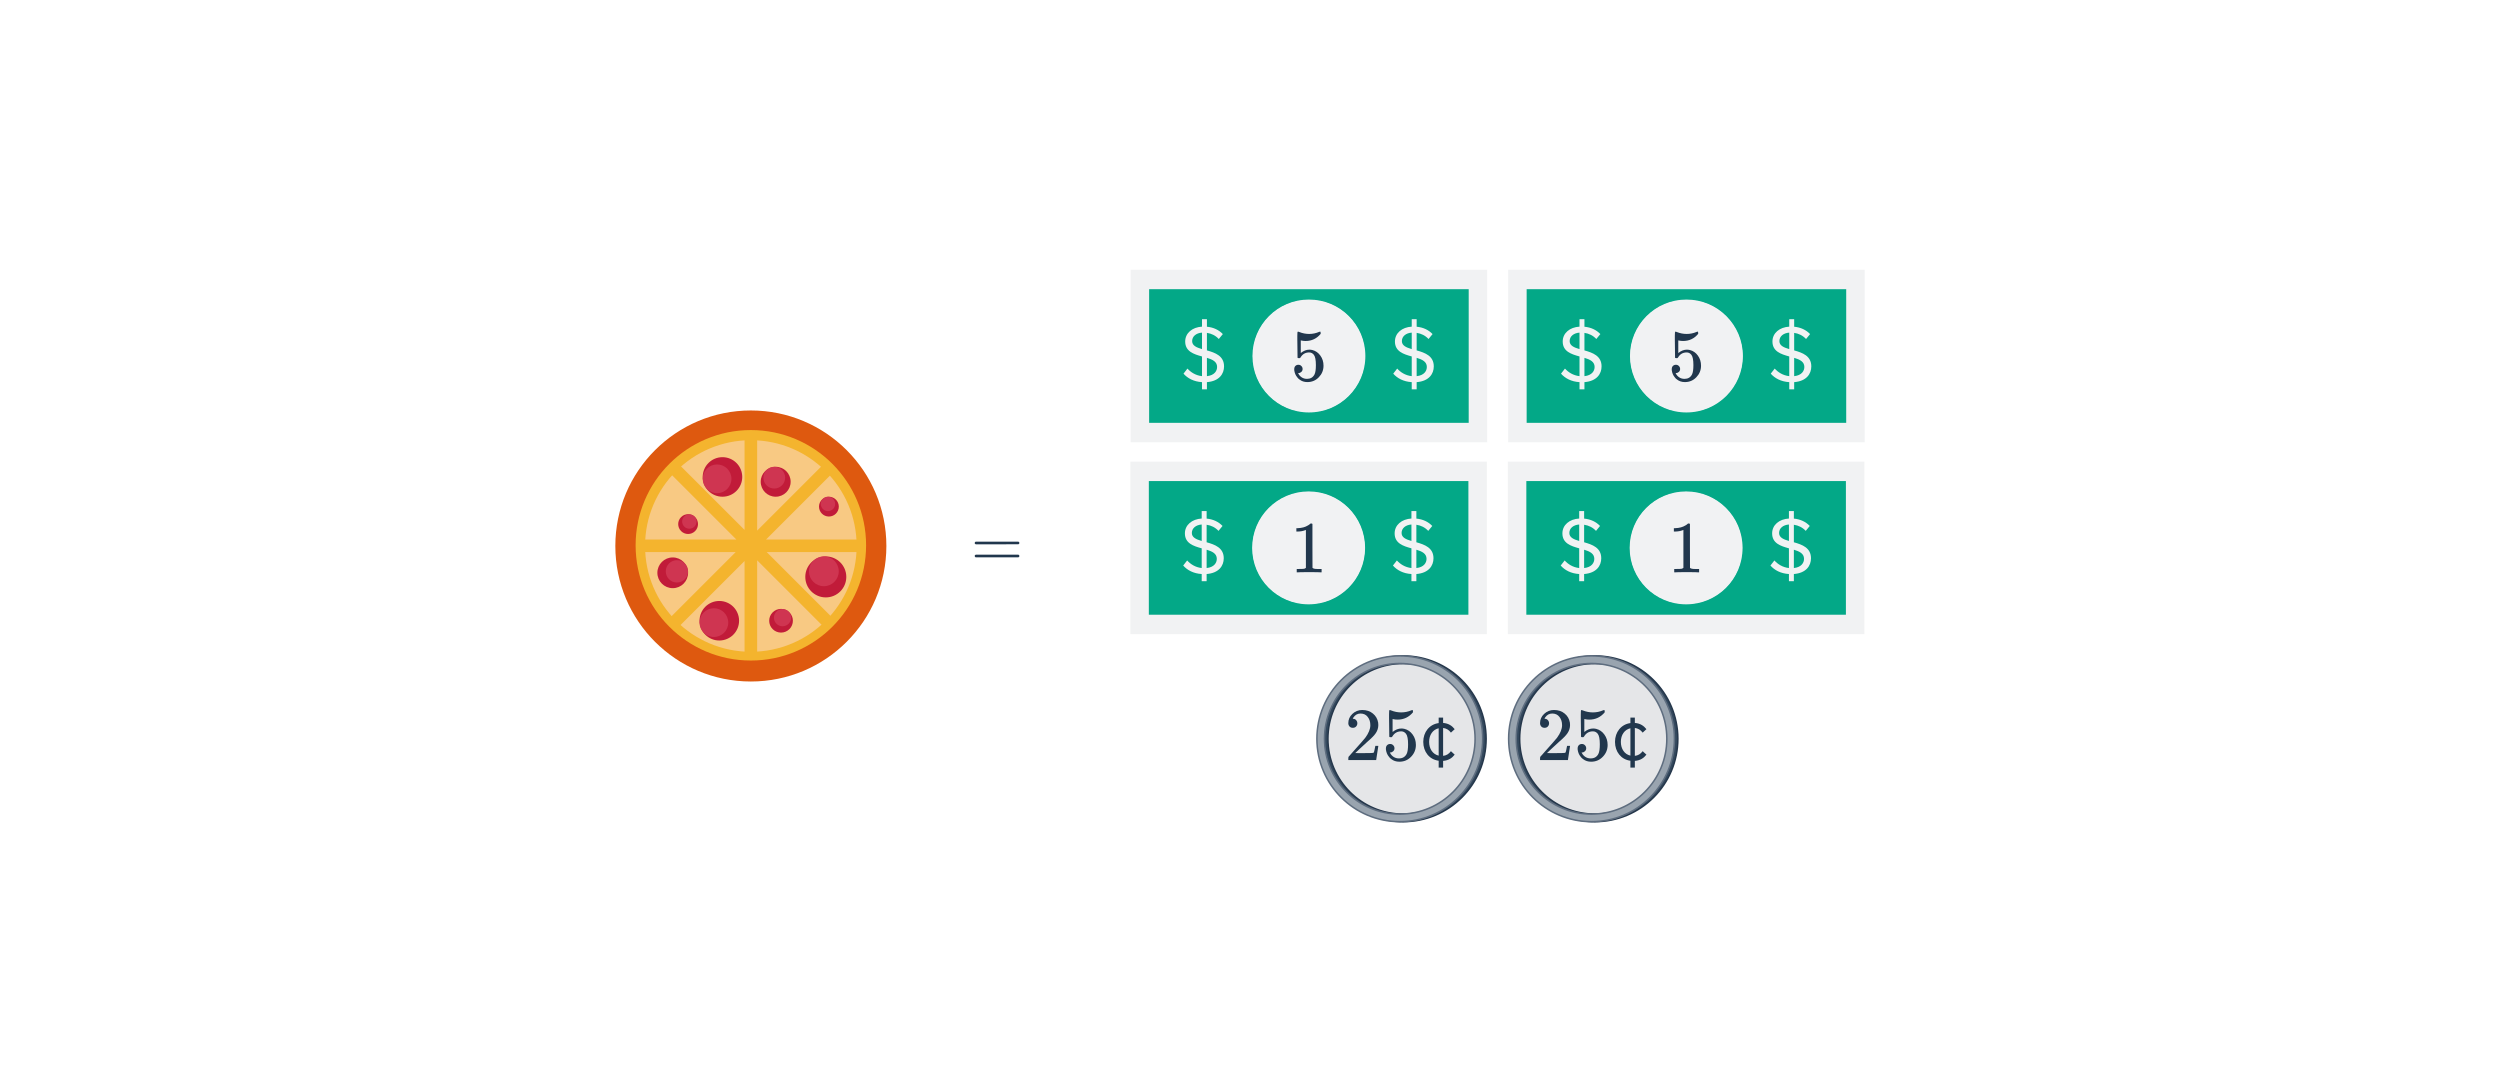 <svg width="596" height="260" viewBox="0 0 596 260" fill="none" xmlns="http://www.w3.org/2000/svg">
<circle cx="179.004" cy="130.164" r="27.308" stroke="#DE590F" stroke-width="10"/>
<circle cx="179.004" cy="130" r="27.472" fill="#F4B42E"/>
<circle cx="179.004" cy="130.164" r="25.22" fill="#F8C983"/>
<circle cx="184.922" cy="114.849" r="3.569" fill="#C11B39"/>
<circle cx="184.584" cy="113.873" r="2.593" fill="#CF3551"/>
<circle cx="197.611" cy="120.779" r="2.361" fill="#C11B39"/>
<circle cx="197.387" cy="120.134" r="1.716" fill="#CF3551"/>
<circle cx="164.042" cy="124.943" r="2.361" transform="rotate(45 164.042 124.943)" fill="#C11B39"/>
<circle cx="164.34" cy="124.329" r="1.716" transform="rotate(45 164.34 124.329)" fill="#CF3551"/>
<circle cx="186.2" cy="147.984" r="2.826" transform="rotate(45 186.2 147.984)" fill="#C11B39"/>
<circle cx="186.557" cy="147.248" r="2.053" transform="rotate(45 186.557 147.248)" fill="#CF3551"/>
<circle cx="196.87" cy="137.535" r="4.888" fill="#C11B39"/>
<circle cx="196.407" cy="136.198" r="3.552" fill="#CF3551"/>
<circle cx="160.379" cy="136.556" r="3.663" transform="rotate(90 160.379 136.556)" fill="#C11B39"/>
<circle cx="161.38" cy="136.209" r="2.661" transform="rotate(90 161.38 136.209)" fill="#CF3551"/>
<circle cx="172.237" cy="113.704" r="4.714" transform="rotate(-90 172.237 113.704)" fill="#C11B39"/>
<circle cx="170.948" cy="114.15" r="3.425" transform="rotate(-90 170.948 114.15)" fill="#CF3551"/>
<circle cx="171.481" cy="147.984" r="4.714" transform="rotate(-90 171.481 147.984)" fill="#C11B39"/>
<circle cx="170.192" cy="148.43" r="3.425" transform="rotate(-90 170.192 148.43)" fill="#CF3551"/>
<path d="M179.004 104.85V155.384M204.271 130.117L153.737 130.117M196.87 147.822L161.137 112.089M196.87 112.251L161.137 147.984" stroke="#F4B42E" stroke-width="3" stroke-linecap="round"/>
<path d="M232.372 129.448C232.372 129.309 232.447 129.203 232.596 129.128H242.788C242.948 129.203 243.028 129.309 243.028 129.448C243.028 129.565 242.954 129.667 242.804 129.752L237.716 129.768H232.628C232.458 129.715 232.372 129.608 232.372 129.448ZM232.372 132.552C232.372 132.392 232.458 132.285 232.628 132.232H242.804C242.815 132.243 242.836 132.264 242.868 132.296C242.911 132.317 242.938 132.339 242.948 132.36C242.97 132.371 242.986 132.397 242.996 132.44C243.018 132.472 243.028 132.509 243.028 132.552C243.028 132.691 242.948 132.797 242.788 132.872H232.596C232.447 132.797 232.372 132.691 232.372 132.552Z" fill="#21374D"/>
<path d="M269.547 64.309H354.543V105.436H269.547V64.309Z" fill="#F1F2F3"/>
<path d="M273.953 68.941H350.137V100.805H273.953V68.941Z" fill="#03A887"/>
<path d="M325.39 84.873C325.39 92.243 319.415 98.218 312.045 98.218C304.675 98.218 298.7 92.243 298.7 84.873C298.7 77.503 304.675 71.528 312.045 71.528C319.415 71.528 325.39 77.503 325.39 84.873Z" fill="#F1F2F3"/>
<path d="M304.535 82.629C304.175 82.629 303.893 82.514 303.688 82.283C303.482 82.052 303.38 81.769 303.38 81.436C303.38 80.511 303.726 79.722 304.419 79.067C305.125 78.399 305.966 78.066 306.942 78.066C308.046 78.066 308.958 78.367 309.676 78.971C310.408 79.561 310.858 80.338 311.024 81.301C311.05 81.532 311.063 81.744 311.063 81.936C311.063 82.681 310.838 83.38 310.389 84.035C310.029 84.574 309.304 85.312 308.213 86.25C307.751 86.648 307.109 87.238 306.287 88.021L305.151 89.1L306.615 89.119C308.63 89.119 309.702 89.087 309.83 89.023C309.882 89.01 309.946 88.875 310.023 88.618C310.074 88.477 310.164 88.04 310.293 87.309V87.251H311.063V87.309L310.524 90.833V90.89H303.38V90.525C303.38 90.268 303.392 90.12 303.418 90.082C303.431 90.069 303.97 89.459 305.036 88.252C306.435 86.699 307.334 85.672 307.732 85.171C308.592 84.003 309.022 82.931 309.022 81.955C309.022 81.108 308.797 80.402 308.348 79.837C307.911 79.26 307.295 78.971 306.499 78.971C305.755 78.971 305.151 79.304 304.689 79.972C304.663 80.023 304.625 80.094 304.573 80.184C304.535 80.248 304.516 80.287 304.516 80.299C304.516 80.312 304.548 80.319 304.612 80.319C304.933 80.319 305.19 80.434 305.382 80.665C305.588 80.896 305.69 81.166 305.69 81.474C305.69 81.795 305.581 82.071 305.363 82.302C305.158 82.52 304.882 82.629 304.535 82.629Z" fill="#03A887"/>
<path d="M313.894 79.625C314.613 78.585 315.595 78.066 316.84 78.066C317.777 78.066 318.599 78.387 319.305 79.028C319.651 79.362 319.947 79.799 320.19 80.338C320.665 81.403 320.903 82.867 320.903 84.728C320.903 86.718 320.627 88.24 320.075 89.292C319.715 90.037 319.189 90.576 318.496 90.91C317.957 91.179 317.411 91.314 316.859 91.314C315.383 91.314 314.304 90.64 313.624 89.292C313.072 88.24 312.796 86.718 312.796 84.728C312.796 83.534 312.873 82.552 313.027 81.782C313.194 80.999 313.483 80.28 313.894 79.625ZM318.226 79.394C317.854 78.984 317.398 78.778 316.859 78.778C316.32 78.778 315.858 78.984 315.473 79.394C315.19 79.69 314.998 80.049 314.895 80.473C314.792 80.896 314.728 81.628 314.702 82.668C314.702 82.745 314.696 82.995 314.683 83.419C314.683 83.843 314.683 84.196 314.683 84.478C314.683 85.71 314.696 86.571 314.722 87.058C314.773 87.957 314.85 88.605 314.953 89.003C315.055 89.388 315.248 89.722 315.53 90.005C315.877 90.39 316.32 90.582 316.859 90.582C317.385 90.582 317.822 90.39 318.169 90.005C318.451 89.722 318.644 89.388 318.746 89.003C318.849 88.605 318.926 87.957 318.977 87.058C319.003 86.571 319.016 85.71 319.016 84.478C319.016 84.196 319.009 83.843 318.997 83.419C318.997 82.995 318.997 82.745 318.997 82.668C318.971 81.628 318.907 80.896 318.804 80.473C318.701 80.049 318.509 79.69 318.226 79.394Z" fill="#03A887"/>
<path d="M286.556 92.816V91.102C284.591 90.987 283.109 90.178 282.146 89.08L283.089 87.867C283.84 88.715 285.015 89.504 286.556 89.677V84.979C284.591 84.439 282.55 83.785 282.55 81.416C282.55 79.414 284.226 78.008 286.556 77.873V76.101H287.73V77.892C289.329 78.046 290.58 78.663 291.524 79.645L290.561 80.819C289.791 79.991 288.809 79.51 287.73 79.356V83.534C289.714 84.093 291.813 84.844 291.813 87.347C291.813 89.1 290.696 90.871 287.73 91.102V92.816H286.556ZM290.157 87.482C290.157 86.23 289.078 85.71 287.73 85.306V89.677C289.56 89.485 290.157 88.387 290.157 87.482ZM284.206 81.32C284.206 82.398 285.246 82.841 286.556 83.226V79.298C285.169 79.394 284.206 80.184 284.206 81.32Z" fill="#F1F2F3"/>
<path d="M336.557 92.816V91.102C334.593 90.987 333.11 90.178 332.147 89.08L333.091 87.867C333.842 88.715 335.016 89.504 336.557 89.677V84.979C334.593 84.439 332.551 83.785 332.551 81.416C332.551 79.414 334.227 78.008 336.557 77.873V76.101H337.731V77.892C339.33 78.046 340.581 78.663 341.525 79.645L340.562 80.819C339.792 79.991 338.81 79.51 337.731 79.356V83.534C339.715 84.093 341.814 84.844 341.814 87.347C341.814 89.1 340.697 90.871 337.731 91.102V92.816H336.557ZM340.158 87.482C340.158 86.23 339.079 85.71 337.731 85.306V89.677C339.561 89.485 340.158 88.387 340.158 87.482ZM334.207 81.32C334.207 82.398 335.247 82.841 336.557 83.226V79.298C335.17 79.394 334.207 80.184 334.207 81.32Z" fill="#F1F2F3"/>
<path d="M325.502 84.873C325.502 92.305 319.477 98.33 312.045 98.33C304.613 98.33 298.588 92.305 298.588 84.873C298.588 77.441 304.613 71.415 312.045 71.415C319.477 71.415 325.502 77.441 325.502 84.873Z" fill="#F1F2F3"/>
<path d="M309.543 86.961C309.823 86.961 310.056 87.06 310.243 87.258C310.441 87.445 310.54 87.684 310.54 87.975C310.54 88.244 310.441 88.471 310.243 88.658C310.045 88.844 309.823 88.938 309.578 88.938H309.456L309.508 89.025C309.683 89.398 309.951 89.707 310.313 89.952C310.674 90.197 311.1 90.32 311.59 90.32C312.418 90.32 313.013 89.97 313.375 89.27C313.596 88.838 313.707 88.092 313.707 87.031C313.707 85.829 313.55 85.019 313.235 84.599C312.931 84.214 312.558 84.021 312.115 84.021C311.205 84.021 310.517 84.418 310.05 85.211C310.004 85.293 309.957 85.345 309.911 85.368C309.876 85.38 309.794 85.386 309.666 85.386C309.467 85.386 309.356 85.351 309.333 85.281C309.31 85.234 309.298 84.214 309.298 82.219C309.298 81.87 309.292 81.455 309.281 80.977C309.281 80.499 309.281 80.196 309.281 80.067C309.281 79.414 309.316 79.088 309.386 79.088C309.409 79.064 309.432 79.053 309.456 79.053L309.771 79.158C310.529 79.461 311.304 79.613 312.097 79.613C312.926 79.613 313.719 79.449 314.477 79.123C314.57 79.076 314.646 79.053 314.704 79.053C314.798 79.053 314.844 79.158 314.844 79.368V79.595C313.899 80.726 312.704 81.292 311.258 81.292C310.896 81.292 310.569 81.257 310.278 81.187L310.103 81.152V84.161C310.768 83.625 311.45 83.357 312.15 83.357C312.372 83.357 312.611 83.386 312.867 83.444C313.649 83.642 314.284 84.085 314.774 84.774C315.276 85.462 315.526 86.267 315.526 87.188C315.526 88.249 315.153 89.165 314.407 89.935C313.672 90.705 312.762 91.089 311.678 91.089C310.943 91.089 310.319 90.885 309.806 90.477C309.584 90.337 309.391 90.145 309.228 89.9C308.878 89.48 308.657 88.961 308.563 88.343C308.563 88.308 308.558 88.255 308.546 88.185C308.546 88.104 308.546 88.045 308.546 88.01C308.546 87.684 308.639 87.427 308.826 87.24C309.012 87.054 309.252 86.961 309.543 86.961Z" fill="#21374D"/>
<path d="M359.547 64.309H444.543V105.436H359.547V64.309Z" fill="#F1F2F3"/>
<path d="M363.953 68.941H440.137V100.805H363.953V68.941Z" fill="#03A887"/>
<path d="M415.39 84.873C415.39 92.243 409.415 98.218 402.045 98.218C394.675 98.218 388.7 92.243 388.7 84.873C388.7 77.503 394.675 71.528 402.045 71.528C409.415 71.528 415.39 77.503 415.39 84.873Z" fill="#F1F2F3"/>
<path d="M394.535 82.629C394.175 82.629 393.893 82.514 393.688 82.283C393.482 82.052 393.38 81.769 393.38 81.436C393.38 80.511 393.726 79.722 394.419 79.067C395.125 78.399 395.966 78.066 396.942 78.066C398.046 78.066 398.958 78.367 399.676 78.971C400.408 79.561 400.858 80.338 401.024 81.301C401.05 81.532 401.063 81.744 401.063 81.936C401.063 82.681 400.838 83.38 400.389 84.035C400.029 84.574 399.304 85.312 398.213 86.25C397.751 86.648 397.109 87.238 396.287 88.021L395.151 89.1L396.615 89.119C398.63 89.119 399.702 89.087 399.83 89.023C399.882 89.01 399.946 88.875 400.023 88.618C400.074 88.477 400.164 88.04 400.293 87.309V87.251H401.063V87.309L400.524 90.833V90.89H393.38V90.525C393.38 90.268 393.392 90.12 393.418 90.082C393.431 90.069 393.97 89.459 395.036 88.252C396.435 86.699 397.334 85.672 397.732 85.171C398.592 84.003 399.022 82.931 399.022 81.955C399.022 81.108 398.797 80.402 398.348 79.837C397.911 79.26 397.295 78.971 396.499 78.971C395.755 78.971 395.151 79.304 394.689 79.972C394.663 80.023 394.625 80.094 394.573 80.184C394.535 80.248 394.516 80.287 394.516 80.299C394.516 80.312 394.548 80.319 394.612 80.319C394.933 80.319 395.19 80.434 395.382 80.665C395.588 80.896 395.69 81.166 395.69 81.474C395.69 81.795 395.581 82.071 395.363 82.302C395.158 82.52 394.882 82.629 394.535 82.629Z" fill="#03A887"/>
<path d="M403.894 79.625C404.613 78.585 405.595 78.066 406.84 78.066C407.777 78.066 408.599 78.387 409.305 79.028C409.651 79.362 409.947 79.799 410.19 80.338C410.665 81.403 410.903 82.867 410.903 84.728C410.903 86.718 410.627 88.24 410.075 89.292C409.715 90.037 409.189 90.576 408.496 90.91C407.957 91.179 407.411 91.314 406.859 91.314C405.383 91.314 404.304 90.64 403.624 89.292C403.072 88.24 402.796 86.718 402.796 84.728C402.796 83.534 402.873 82.552 403.027 81.782C403.194 80.999 403.483 80.28 403.894 79.625ZM408.226 79.394C407.854 78.984 407.398 78.778 406.859 78.778C406.32 78.778 405.858 78.984 405.473 79.394C405.19 79.69 404.998 80.049 404.895 80.473C404.792 80.896 404.728 81.628 404.702 82.668C404.702 82.745 404.696 82.995 404.683 83.419C404.683 83.843 404.683 84.196 404.683 84.478C404.683 85.71 404.696 86.571 404.722 87.058C404.773 87.957 404.85 88.605 404.953 89.003C405.055 89.388 405.248 89.722 405.53 90.005C405.877 90.39 406.32 90.582 406.859 90.582C407.385 90.582 407.822 90.39 408.169 90.005C408.451 89.722 408.644 89.388 408.746 89.003C408.849 88.605 408.926 87.957 408.977 87.058C409.003 86.571 409.016 85.71 409.016 84.478C409.016 84.196 409.009 83.843 408.997 83.419C408.997 82.995 408.997 82.745 408.997 82.668C408.971 81.628 408.907 80.896 408.804 80.473C408.701 80.049 408.509 79.69 408.226 79.394Z" fill="#03A887"/>
<path d="M376.556 92.816V91.102C374.591 90.987 373.109 90.178 372.146 89.08L373.089 87.867C373.84 88.715 375.015 89.504 376.556 89.677V84.979C374.591 84.439 372.55 83.785 372.55 81.416C372.55 79.414 374.226 78.008 376.556 77.873V76.101H377.73V77.892C379.329 78.046 380.58 78.663 381.524 79.645L380.561 80.819C379.791 79.991 378.809 79.51 377.73 79.356V83.534C379.714 84.093 381.813 84.844 381.813 87.347C381.813 89.1 380.696 90.871 377.73 91.102V92.816H376.556ZM380.157 87.482C380.157 86.23 379.078 85.71 377.73 85.306V89.677C379.56 89.485 380.157 88.387 380.157 87.482ZM374.206 81.32C374.206 82.398 375.246 82.841 376.556 83.226V79.298C375.169 79.394 374.206 80.184 374.206 81.32Z" fill="#F1F2F3"/>
<path d="M426.557 92.816V91.102C424.593 90.987 423.11 90.178 422.147 89.08L423.091 87.867C423.842 88.715 425.016 89.504 426.557 89.677V84.979C424.593 84.439 422.551 83.785 422.551 81.416C422.551 79.414 424.227 78.008 426.557 77.873V76.101H427.731V77.892C429.33 78.046 430.581 78.663 431.525 79.645L430.562 80.819C429.792 79.991 428.81 79.51 427.731 79.356V83.534C429.715 84.093 431.814 84.844 431.814 87.347C431.814 89.1 430.697 90.871 427.731 91.102V92.816H426.557ZM430.158 87.482C430.158 86.23 429.079 85.71 427.731 85.306V89.677C429.561 89.485 430.158 88.387 430.158 87.482ZM424.207 81.32C424.207 82.398 425.247 82.841 426.557 83.226V79.298C425.17 79.394 424.207 80.184 424.207 81.32Z" fill="#F1F2F3"/>
<path d="M415.502 84.873C415.502 92.305 409.477 98.33 402.045 98.33C394.613 98.33 388.588 92.305 388.588 84.873C388.588 77.441 394.613 71.415 402.045 71.415C409.477 71.415 415.502 77.441 415.502 84.873Z" fill="#F1F2F3"/>
<path d="M399.543 86.961C399.823 86.961 400.056 87.06 400.243 87.258C400.441 87.445 400.54 87.684 400.54 87.975C400.54 88.244 400.441 88.471 400.243 88.658C400.045 88.844 399.823 88.938 399.578 88.938H399.456L399.508 89.025C399.683 89.398 399.951 89.707 400.313 89.952C400.674 90.197 401.1 90.32 401.59 90.32C402.418 90.32 403.013 89.97 403.375 89.27C403.596 88.838 403.707 88.092 403.707 87.031C403.707 85.829 403.55 85.019 403.235 84.599C402.931 84.214 402.558 84.021 402.115 84.021C401.205 84.021 400.517 84.418 400.05 85.211C400.004 85.293 399.957 85.345 399.911 85.368C399.876 85.38 399.794 85.386 399.666 85.386C399.467 85.386 399.356 85.351 399.333 85.281C399.31 85.234 399.298 84.214 399.298 82.219C399.298 81.87 399.292 81.455 399.281 80.977C399.281 80.499 399.281 80.196 399.281 80.067C399.281 79.414 399.316 79.088 399.386 79.088C399.409 79.064 399.432 79.053 399.456 79.053L399.771 79.158C400.529 79.461 401.304 79.613 402.097 79.613C402.926 79.613 403.719 79.449 404.477 79.123C404.57 79.076 404.646 79.053 404.704 79.053C404.798 79.053 404.844 79.158 404.844 79.368V79.595C403.899 80.726 402.704 81.292 401.258 81.292C400.896 81.292 400.569 81.257 400.278 81.187L400.103 81.152V84.161C400.768 83.625 401.45 83.357 402.15 83.357C402.372 83.357 402.611 83.386 402.867 83.444C403.649 83.642 404.284 84.085 404.774 84.774C405.276 85.462 405.526 86.267 405.526 87.188C405.526 88.249 405.153 89.165 404.407 89.935C403.672 90.705 402.762 91.089 401.678 91.089C400.943 91.089 400.319 90.885 399.806 90.477C399.584 90.337 399.391 90.145 399.228 89.9C398.878 89.48 398.657 88.961 398.563 88.343C398.563 88.308 398.558 88.255 398.546 88.185C398.546 88.104 398.546 88.045 398.546 88.01C398.546 87.684 398.639 87.427 398.826 87.24C399.012 87.054 399.252 86.961 399.543 86.961Z" fill="#21374D"/>
<path d="M269.476 110.053H354.472V151.18H269.476V110.053Z" fill="#F1F2F3"/>
<path d="M273.882 114.685H350.066V146.549H273.882V114.685Z" fill="#03A887"/>
<path d="M325.319 130.617C325.319 137.987 319.345 143.962 311.974 143.962C304.604 143.962 298.629 137.987 298.629 130.617C298.629 123.246 304.604 117.272 311.974 117.272C319.345 117.272 325.319 123.246 325.319 130.617Z" fill="#F1F2F3"/>
<path d="M304.464 128.373C304.105 128.373 303.822 128.258 303.617 128.027C303.412 127.796 303.309 127.513 303.309 127.179C303.309 126.255 303.655 125.466 304.349 124.811C305.055 124.143 305.896 123.809 306.871 123.809C307.975 123.809 308.887 124.111 309.606 124.715C310.338 125.305 310.787 126.082 310.954 127.045C310.979 127.276 310.992 127.487 310.992 127.68C310.992 128.425 310.768 129.124 310.318 129.779C309.959 130.318 309.233 131.056 308.142 131.993C307.68 132.391 307.038 132.982 306.217 133.765L305.08 134.843L306.544 134.863C308.559 134.863 309.631 134.831 309.76 134.766C309.811 134.754 309.875 134.619 309.952 134.362C310.004 134.221 310.094 133.784 310.222 133.053V132.995H310.992V133.053L310.453 136.577V136.634H303.309V136.268C303.309 136.012 303.322 135.864 303.347 135.826C303.36 135.813 303.899 135.203 304.965 133.996C306.364 132.443 307.263 131.416 307.661 130.915C308.521 129.747 308.951 128.675 308.951 127.699C308.951 126.852 308.726 126.146 308.277 125.581C307.841 125.003 307.224 124.715 306.428 124.715C305.684 124.715 305.08 125.048 304.618 125.716C304.593 125.767 304.554 125.838 304.503 125.928C304.464 125.992 304.445 126.03 304.445 126.043C304.445 126.056 304.477 126.062 304.541 126.062C304.862 126.062 305.119 126.178 305.312 126.409C305.517 126.64 305.62 126.91 305.62 127.218C305.62 127.539 305.511 127.815 305.292 128.046C305.087 128.264 304.811 128.373 304.464 128.373Z" fill="#03A887"/>
<path d="M313.823 125.369C314.542 124.329 315.524 123.809 316.769 123.809C317.706 123.809 318.528 124.13 319.234 124.772C319.581 125.106 319.876 125.543 320.12 126.082C320.595 127.147 320.832 128.611 320.832 130.472C320.832 132.462 320.556 133.983 320.004 135.036C319.645 135.781 319.118 136.32 318.425 136.654C317.886 136.923 317.34 137.058 316.788 137.058C315.312 137.058 314.234 136.384 313.553 135.036C313.001 133.983 312.725 132.462 312.725 130.472C312.725 129.278 312.802 128.296 312.956 127.526C313.123 126.743 313.412 126.024 313.823 125.369ZM318.156 125.138C317.783 124.727 317.328 124.522 316.788 124.522C316.249 124.522 315.787 124.727 315.402 125.138C315.12 125.433 314.927 125.793 314.824 126.217C314.722 126.64 314.657 127.372 314.632 128.412C314.632 128.489 314.625 128.739 314.612 129.163C314.612 129.586 314.612 129.939 314.612 130.222C314.612 131.454 314.625 132.314 314.651 132.802C314.702 133.701 314.779 134.349 314.882 134.747C314.985 135.132 315.177 135.466 315.46 135.748C315.806 136.134 316.249 136.326 316.788 136.326C317.315 136.326 317.751 136.134 318.098 135.748C318.38 135.466 318.573 135.132 318.676 134.747C318.778 134.349 318.855 133.701 318.907 132.802C318.932 132.314 318.945 131.454 318.945 130.222C318.945 129.939 318.939 129.586 318.926 129.163C318.926 128.739 318.926 128.489 318.926 128.412C318.9 127.372 318.836 126.64 318.733 126.217C318.631 125.793 318.438 125.433 318.156 125.138Z" fill="#03A887"/>
<path d="M286.485 138.56V136.846C284.521 136.731 283.038 135.922 282.075 134.824L283.019 133.611C283.77 134.458 284.944 135.248 286.485 135.421V130.723C284.521 130.183 282.48 129.529 282.48 127.16C282.48 125.157 284.155 123.752 286.485 123.617V121.845H287.66V123.636C289.258 123.79 290.51 124.406 291.453 125.388L290.49 126.563C289.72 125.735 288.738 125.254 287.66 125.1V129.278C289.643 129.837 291.742 130.588 291.742 133.091C291.742 134.843 290.625 136.615 287.66 136.846V138.56H286.485ZM290.086 133.226C290.086 131.974 289.008 131.454 287.66 131.05V135.421C289.489 135.229 290.086 134.131 290.086 133.226ZM284.136 127.064C284.136 128.142 285.176 128.585 286.485 128.97V125.042C285.099 125.138 284.136 125.928 284.136 127.064Z" fill="#F1F2F3"/>
<path d="M336.486 138.56V136.846C334.522 136.731 333.039 135.922 332.076 134.824L333.02 133.611C333.771 134.458 334.946 135.248 336.486 135.421V130.723C334.522 130.183 332.481 129.529 332.481 127.16C332.481 125.157 334.156 123.752 336.486 123.617V121.845H337.661V123.636C339.259 123.79 340.511 124.406 341.454 125.388L340.491 126.563C339.721 125.735 338.739 125.254 337.661 125.1V129.278C339.644 129.837 341.743 130.588 341.743 133.091C341.743 134.843 340.626 136.615 337.661 136.846V138.56H336.486ZM340.087 133.226C340.087 131.974 339.009 131.454 337.661 131.05V135.421C339.49 135.229 340.087 134.131 340.087 133.226ZM334.137 127.064C334.137 128.142 335.177 128.585 336.486 128.97V125.042C335.1 125.138 334.137 125.928 334.137 127.064Z" fill="#F1F2F3"/>
<path d="M325.432 130.617C325.432 138.049 319.407 144.074 311.974 144.074C304.542 144.074 298.517 138.049 298.517 130.617C298.517 123.184 304.542 117.159 311.974 117.159C319.407 117.159 325.432 123.184 325.432 130.617Z" fill="#F1F2F3"/>
<path d="M314.878 136.448C314.68 136.413 313.753 136.396 312.097 136.396C310.464 136.396 309.548 136.413 309.35 136.448H309.14V135.644H309.595C310.271 135.644 310.709 135.626 310.907 135.591C311 135.579 311.14 135.509 311.327 135.381V126.336C311.304 126.336 311.257 126.354 311.187 126.389C310.65 126.599 310.05 126.709 309.385 126.721H309.053V125.916H309.385C310.365 125.881 311.181 125.66 311.834 125.251C312.044 125.135 312.225 125.001 312.377 124.849C312.4 124.814 312.47 124.797 312.587 124.797C312.703 124.797 312.802 124.832 312.884 124.902V130.133L312.901 135.381C313.076 135.556 313.456 135.644 314.039 135.644H315.071V136.448H314.878Z" fill="#21374D"/>
<path d="M359.472 110.053H444.469V151.18H359.472V110.053Z" fill="#F1F2F3"/>
<path d="M363.879 114.685H440.063V146.549H363.879V114.685Z" fill="#03A887"/>
<path d="M415.315 130.617C415.315 137.987 409.341 143.962 401.971 143.962C394.6 143.962 388.626 137.987 388.626 130.617C388.626 123.246 394.6 117.272 401.971 117.272C409.341 117.272 415.315 123.246 415.315 130.617Z" fill="#F1F2F3"/>
<path d="M394.46 128.373C394.101 128.373 393.819 128.258 393.613 128.027C393.408 127.796 393.305 127.513 393.305 127.179C393.305 126.255 393.652 125.466 394.345 124.811C395.051 124.143 395.892 123.809 396.868 123.809C397.972 123.809 398.883 124.111 399.602 124.715C400.334 125.305 400.783 126.082 400.95 127.045C400.976 127.276 400.988 127.487 400.988 127.68C400.988 128.425 400.764 129.124 400.314 129.779C399.955 130.318 399.23 131.056 398.138 131.993C397.676 132.391 397.034 132.982 396.213 133.765L395.077 134.843L396.54 134.863C398.556 134.863 399.628 134.831 399.756 134.766C399.807 134.754 399.872 134.619 399.949 134.362C400 134.221 400.09 133.784 400.218 133.053V132.995H400.988V133.053L400.449 136.577V136.634H393.305V136.268C393.305 136.012 393.318 135.864 393.344 135.826C393.356 135.813 393.896 135.203 394.961 133.996C396.36 132.443 397.259 131.416 397.657 130.915C398.517 129.747 398.947 128.675 398.947 127.699C398.947 126.852 398.723 126.146 398.273 125.581C397.837 125.003 397.221 124.715 396.425 124.715C395.68 124.715 395.077 125.048 394.615 125.716C394.589 125.767 394.55 125.838 394.499 125.928C394.46 125.992 394.441 126.03 394.441 126.043C394.441 126.056 394.473 126.062 394.538 126.062C394.858 126.062 395.115 126.178 395.308 126.409C395.513 126.64 395.616 126.91 395.616 127.218C395.616 127.539 395.507 127.815 395.289 128.046C395.083 128.264 394.807 128.373 394.46 128.373Z" fill="#03A887"/>
<path d="M403.819 125.369C404.538 124.329 405.52 123.809 406.765 123.809C407.703 123.809 408.524 124.13 409.23 124.772C409.577 125.106 409.872 125.543 410.116 126.082C410.591 127.147 410.829 128.611 410.829 130.472C410.829 132.462 410.553 133.983 410 135.036C409.641 135.781 409.115 136.32 408.421 136.654C407.882 136.923 407.337 137.058 406.785 137.058C405.308 137.058 404.23 136.384 403.55 135.036C402.998 133.983 402.722 132.462 402.722 130.472C402.722 129.278 402.799 128.296 402.953 127.526C403.119 126.743 403.408 126.024 403.819 125.369ZM408.152 125.138C407.78 124.727 407.324 124.522 406.785 124.522C406.245 124.522 405.783 124.727 405.398 125.138C405.116 125.433 404.923 125.793 404.82 126.217C404.718 126.64 404.654 127.372 404.628 128.412C404.628 128.489 404.622 128.739 404.609 129.163C404.609 129.586 404.609 129.939 404.609 130.222C404.609 131.454 404.622 132.314 404.647 132.802C404.699 133.701 404.776 134.349 404.878 134.747C404.981 135.132 405.174 135.466 405.456 135.748C405.803 136.134 406.245 136.326 406.785 136.326C407.311 136.326 407.747 136.134 408.094 135.748C408.377 135.466 408.569 135.132 408.672 134.747C408.774 134.349 408.852 133.701 408.903 132.802C408.929 132.314 408.941 131.454 408.941 130.222C408.941 129.939 408.935 129.586 408.922 129.163C408.922 128.739 408.922 128.489 408.922 128.412C408.896 127.372 408.832 126.64 408.73 126.217C408.627 125.793 408.434 125.433 408.152 125.138Z" fill="#03A887"/>
<path d="M376.481 138.56V136.846C374.517 136.731 373.034 135.922 372.071 134.824L373.015 133.611C373.766 134.458 374.941 135.248 376.481 135.421V130.723C374.517 130.183 372.476 129.529 372.476 127.16C372.476 125.157 374.151 123.752 376.481 123.617V121.845H377.656V123.636C379.254 123.79 380.506 124.406 381.449 125.388L380.487 126.563C379.716 125.735 378.734 125.254 377.656 125.1V129.278C379.639 129.837 381.738 130.588 381.738 133.091C381.738 134.843 380.621 136.615 377.656 136.846V138.56H376.481ZM380.082 133.226C380.082 131.974 379.004 131.454 377.656 131.05V135.421C379.485 135.229 380.082 134.131 380.082 133.226ZM374.132 127.064C374.132 128.142 375.172 128.585 376.481 128.97V125.042C375.095 125.138 374.132 125.928 374.132 127.064Z" fill="#F1F2F3"/>
<path d="M426.482 138.56V136.846C424.518 136.731 423.035 135.922 422.073 134.824L423.016 133.611C423.767 134.458 424.942 135.248 426.482 135.421V130.723C424.518 130.183 422.477 129.529 422.477 127.16C422.477 125.157 424.152 123.752 426.482 123.617V121.845H427.657V123.636C429.255 123.79 430.507 124.406 431.45 125.388L430.488 126.563C429.717 125.735 428.735 125.254 427.657 125.1V129.278C429.64 129.837 431.739 130.588 431.739 133.091C431.739 134.843 430.622 136.615 427.657 136.846V138.56H426.482ZM430.083 133.226C430.083 131.974 429.005 131.454 427.657 131.05V135.421C429.486 135.229 430.083 134.131 430.083 133.226ZM424.133 127.064C424.133 128.142 425.173 128.585 426.482 128.97V125.042C425.096 125.138 424.133 125.928 424.133 127.064Z" fill="#F1F2F3"/>
<path d="M415.428 130.617C415.428 138.049 409.403 144.074 401.97 144.074C394.538 144.074 388.513 138.049 388.513 130.617C388.513 123.184 394.538 117.159 401.97 117.159C409.403 117.159 415.428 123.184 415.428 130.617Z" fill="#F1F2F3"/>
<path d="M404.875 136.448C404.676 136.413 403.749 136.396 402.093 136.396C400.46 136.396 399.544 136.413 399.346 136.448H399.136V135.644H399.591C400.268 135.644 400.705 135.626 400.903 135.591C400.997 135.579 401.137 135.509 401.323 135.381V126.336C401.3 126.336 401.253 126.354 401.183 126.389C400.647 126.599 400.046 126.709 399.381 126.721H399.049V125.916H399.381C400.361 125.881 401.177 125.66 401.831 125.251C402.04 125.135 402.221 125.001 402.373 124.849C402.396 124.814 402.466 124.797 402.583 124.797C402.699 124.797 402.799 124.832 402.88 124.902V130.133L402.898 135.381C403.073 135.556 403.452 135.644 404.035 135.644H405.067V136.448H404.875Z" fill="#21374D"/>
<path d="M352.595 176.828C352.595 187.258 344.14 195.713 333.71 195.713C323.279 195.713 314.824 187.258 314.824 176.828C314.824 166.398 323.279 157.943 333.71 157.943C344.14 157.943 352.595 166.398 352.595 176.828Z" fill="#E5E6E8"/>
<path fill-rule="evenodd" clip-rule="evenodd" d="M334.526 195.89C345.44 195.89 354.288 187.042 354.288 176.128C354.288 165.213 345.44 156.365 334.526 156.365C323.611 156.365 314.763 165.213 314.763 176.128C314.763 187.042 323.611 195.89 334.526 195.89ZM334.526 194.078C344.44 194.078 352.477 186.042 352.477 176.127C352.477 166.213 344.44 158.176 334.526 158.176C324.612 158.176 316.575 166.213 316.575 176.127C316.575 186.042 324.612 194.078 334.526 194.078Z" fill="#34495E"/>
<path fill-rule="evenodd" clip-rule="evenodd" d="M334.526 156.549C323.713 156.549 314.948 165.314 314.948 176.127C314.948 186.939 323.713 195.705 334.526 195.705C345.338 195.705 354.103 186.939 354.103 176.127C354.103 165.314 345.338 156.549 334.526 156.549ZM314.579 176.127C314.579 165.111 323.51 156.18 334.526 156.18C345.542 156.18 354.473 165.111 354.473 176.127C354.473 187.143 345.542 196.074 334.526 196.074C323.51 196.074 314.579 187.143 314.579 176.127ZM334.526 158.36C324.714 158.36 316.759 166.315 316.759 176.127C316.759 185.939 324.714 193.893 334.526 193.893C344.338 193.893 352.292 185.939 352.292 176.127C352.292 166.315 344.338 158.36 334.526 158.36ZM316.39 176.127C316.39 166.111 324.51 157.991 334.526 157.991C344.542 157.991 352.661 166.111 352.661 176.127C352.661 186.143 344.542 194.262 334.526 194.262C324.51 194.262 316.39 186.143 316.39 176.127Z" fill="#25374B"/>
<path fill-rule="evenodd" clip-rule="evenodd" d="M333.709 195.889C344.623 195.889 353.471 187.041 353.471 176.127C353.471 165.212 344.623 156.365 333.709 156.365C322.794 156.365 313.947 165.212 313.947 176.127C313.947 187.041 322.794 195.889 333.709 195.889ZM333.709 194.078C343.623 194.078 351.66 186.041 351.66 176.127C351.66 166.213 343.623 158.176 333.709 158.176C323.795 158.176 315.758 166.213 315.758 176.127C315.758 186.041 323.795 194.078 333.709 194.078Z" fill="#99A4AF"/>
<path fill-rule="evenodd" clip-rule="evenodd" d="M333.709 156.55C322.897 156.55 314.132 165.315 314.132 176.128C314.132 186.94 322.897 195.705 333.709 195.705C344.522 195.705 353.287 186.94 353.287 176.128C353.287 165.315 344.522 156.55 333.709 156.55ZM313.763 176.128C313.763 165.111 322.693 156.181 333.709 156.181C344.726 156.181 353.656 165.111 353.656 176.128C353.656 187.144 344.726 196.074 333.709 196.074C322.693 196.074 313.763 187.144 313.763 176.128ZM333.71 158.361C323.897 158.361 315.943 166.315 315.943 176.127C315.943 185.94 323.897 193.894 333.71 193.894C343.522 193.894 351.476 185.94 351.476 176.127C351.476 166.315 343.522 158.361 333.71 158.361ZM315.574 176.127C315.574 166.111 323.694 157.992 333.71 157.992C343.726 157.992 351.845 166.111 351.845 176.127C351.845 186.143 343.726 194.263 333.71 194.263C323.694 194.263 315.574 186.143 315.574 176.127Z" fill="#5E6D7F"/>
<path d="M322.513 173.511C322.179 173.511 321.916 173.403 321.725 173.188C321.534 172.973 321.438 172.71 321.438 172.4C321.438 171.539 321.761 170.804 322.406 170.195C323.063 169.574 323.845 169.263 324.753 169.263C325.781 169.263 326.629 169.544 327.298 170.106C327.979 170.655 328.398 171.378 328.553 172.274C328.577 172.489 328.589 172.686 328.589 172.865C328.589 173.558 328.38 174.21 327.961 174.819C327.627 175.321 326.952 176.008 325.936 176.88C325.506 177.25 324.909 177.8 324.144 178.529L323.087 179.532L324.449 179.55C326.325 179.55 327.322 179.52 327.442 179.461C327.489 179.449 327.549 179.323 327.621 179.084C327.669 178.953 327.752 178.547 327.872 177.866V177.812H328.589V177.866L328.087 181.145V181.199H321.438V180.858C321.438 180.619 321.45 180.482 321.474 180.446C321.486 180.434 321.988 179.867 322.979 178.744C324.282 177.298 325.118 176.342 325.488 175.876C326.289 174.789 326.689 173.791 326.689 172.883C326.689 172.095 326.48 171.438 326.062 170.912C325.656 170.374 325.082 170.106 324.341 170.106C323.648 170.106 323.087 170.416 322.657 171.037C322.633 171.085 322.597 171.151 322.549 171.235C322.513 171.294 322.495 171.33 322.495 171.342C322.495 171.354 322.525 171.36 322.585 171.36C322.884 171.36 323.123 171.468 323.302 171.683C323.493 171.898 323.589 172.149 323.589 172.435C323.589 172.734 323.487 172.991 323.284 173.206C323.093 173.409 322.836 173.511 322.513 173.511Z" fill="#21374D"/>
<path d="M331.42 177.364C331.707 177.364 331.946 177.465 332.137 177.668C332.34 177.86 332.442 178.105 332.442 178.403C332.442 178.678 332.34 178.911 332.137 179.102C331.934 179.293 331.707 179.389 331.456 179.389H331.331L331.384 179.478C331.564 179.861 331.838 180.177 332.209 180.428C332.579 180.679 333.015 180.805 333.517 180.805C334.365 180.805 334.975 180.446 335.345 179.729C335.572 179.287 335.686 178.523 335.686 177.435C335.686 176.205 335.524 175.374 335.202 174.944C334.891 174.55 334.509 174.353 334.055 174.353C333.123 174.353 332.418 174.759 331.94 175.572C331.892 175.655 331.844 175.709 331.797 175.733C331.761 175.745 331.677 175.751 331.546 175.751C331.343 175.751 331.229 175.715 331.205 175.643C331.181 175.596 331.169 174.55 331.169 172.507C331.169 172.149 331.163 171.724 331.151 171.235C331.151 170.745 331.151 170.434 331.151 170.303C331.151 169.634 331.187 169.299 331.259 169.299C331.283 169.275 331.307 169.263 331.331 169.263L331.653 169.371C332.43 169.681 333.224 169.837 334.037 169.837C334.885 169.837 335.698 169.669 336.474 169.335C336.57 169.287 336.647 169.263 336.707 169.263C336.803 169.263 336.85 169.371 336.85 169.586V169.819C335.883 170.978 334.658 171.557 333.177 171.557C332.806 171.557 332.472 171.521 332.173 171.45L331.994 171.414V174.496C332.675 173.947 333.374 173.672 334.091 173.672C334.318 173.672 334.562 173.702 334.825 173.762C335.626 173.965 336.277 174.419 336.779 175.124C337.293 175.828 337.549 176.653 337.549 177.597C337.549 178.684 337.167 179.622 336.402 180.41C335.65 181.199 334.718 181.593 333.607 181.593C332.854 181.593 332.215 181.384 331.689 180.966C331.462 180.823 331.265 180.625 331.098 180.375C330.739 179.944 330.512 179.413 330.417 178.78C330.417 178.744 330.411 178.69 330.399 178.618C330.399 178.535 330.399 178.475 330.399 178.439C330.399 178.105 330.494 177.842 330.685 177.651C330.877 177.459 331.122 177.364 331.42 177.364Z" fill="#21374D"/>
<path d="M342.98 182.991V181.36C340.757 181.074 339.306 179.228 339.306 176.862C339.306 174.532 340.757 172.686 342.98 172.382V171.073H344.037V172.346C345.363 172.453 346.188 173.063 346.797 173.833L345.901 174.658C345.399 173.977 344.772 173.636 344.037 173.546V180.195C344.772 180.124 345.399 179.765 345.901 179.084L346.797 179.909C346.188 180.697 345.363 181.289 344.037 181.396V182.991H342.98ZM340.704 176.862C340.704 178.529 341.564 179.819 342.98 180.142V173.618C341.564 173.941 340.704 175.213 340.704 176.862Z" fill="#21374D"/>
<path d="M398.305 176.828C398.305 187.258 389.849 195.713 379.419 195.713C368.989 195.713 360.534 187.258 360.534 176.828C360.534 166.398 368.989 157.943 379.419 157.943C389.849 157.943 398.305 166.398 398.305 176.828Z" fill="#E5E6E8"/>
<path fill-rule="evenodd" clip-rule="evenodd" d="M380.235 195.89C391.15 195.89 399.998 187.042 399.998 176.128C399.998 165.213 391.15 156.365 380.235 156.365C369.321 156.365 360.473 165.213 360.473 176.128C360.473 187.042 369.321 195.89 380.235 195.89ZM380.236 194.078C390.15 194.078 398.187 186.042 398.187 176.127C398.187 166.213 390.15 158.176 380.236 158.176C370.321 158.176 362.285 166.213 362.285 176.127C362.285 186.042 370.321 194.078 380.236 194.078Z" fill="#34495E"/>
<path fill-rule="evenodd" clip-rule="evenodd" d="M380.236 156.549C369.423 156.549 360.658 165.314 360.658 176.127C360.658 186.939 369.423 195.705 380.236 195.705C391.048 195.705 399.813 186.939 399.813 176.127C399.813 165.314 391.048 156.549 380.236 156.549ZM360.289 176.127C360.289 165.111 369.219 156.18 380.236 156.18C391.252 156.18 400.182 165.111 400.182 176.127C400.182 187.143 391.252 196.074 380.236 196.074C369.219 196.074 360.289 187.143 360.289 176.127ZM380.236 158.36C370.424 158.36 362.469 166.315 362.469 176.127C362.469 185.939 370.424 193.893 380.236 193.893C390.048 193.893 398.002 185.939 398.002 176.127C398.002 166.315 390.048 158.36 380.236 158.36ZM362.1 176.127C362.1 166.111 370.22 157.991 380.236 157.991C390.252 157.991 398.371 166.111 398.371 176.127C398.371 186.143 390.252 194.262 380.236 194.262C370.22 194.262 362.1 186.143 362.1 176.127Z" fill="#25374B"/>
<path fill-rule="evenodd" clip-rule="evenodd" d="M379.419 195.889C390.333 195.889 399.181 187.041 399.181 176.127C399.181 165.212 390.333 156.365 379.419 156.365C368.504 156.365 359.656 165.212 359.656 176.127C359.656 187.041 368.504 195.889 379.419 195.889ZM379.419 194.078C389.333 194.078 397.37 186.041 397.37 176.127C397.37 166.213 389.333 158.176 379.419 158.176C369.505 158.176 361.468 166.213 361.468 176.127C361.468 186.041 369.505 194.078 379.419 194.078Z" fill="#99A4AF"/>
<path fill-rule="evenodd" clip-rule="evenodd" d="M379.419 156.55C368.607 156.55 359.842 165.315 359.842 176.128C359.842 186.94 368.607 195.705 379.419 195.705C390.232 195.705 398.997 186.94 398.997 176.128C398.997 165.315 390.232 156.55 379.419 156.55ZM359.473 176.128C359.473 165.111 368.403 156.181 379.419 156.181C390.435 156.181 399.366 165.111 399.366 176.128C399.366 187.144 390.435 196.074 379.419 196.074C368.403 196.074 359.473 187.144 359.473 176.128ZM379.419 158.361C369.607 158.361 361.653 166.315 361.653 176.127C361.653 185.94 369.607 193.894 379.419 193.894C389.232 193.894 397.186 185.94 397.186 176.127C397.186 166.315 389.232 158.361 379.419 158.361ZM361.284 176.127C361.284 166.111 369.403 157.992 379.419 157.992C389.435 157.992 397.555 166.111 397.555 176.127C397.555 186.143 389.435 194.263 379.419 194.263C369.403 194.263 361.284 186.143 361.284 176.127Z" fill="#5E6D7F"/>
<path d="M368.223 173.511C367.889 173.511 367.626 173.403 367.435 173.188C367.243 172.973 367.148 172.71 367.148 172.4C367.148 171.539 367.47 170.804 368.116 170.195C368.773 169.574 369.555 169.263 370.463 169.263C371.491 169.263 372.339 169.544 373.008 170.106C373.689 170.655 374.107 171.378 374.263 172.274C374.287 172.489 374.299 172.686 374.299 172.865C374.299 173.558 374.089 174.21 373.671 174.819C373.337 175.321 372.662 176.008 371.646 176.88C371.216 177.25 370.619 177.8 369.854 178.529L368.797 179.532L370.159 179.55C372.034 179.55 373.032 179.52 373.152 179.461C373.199 179.449 373.259 179.323 373.331 179.084C373.379 178.953 373.462 178.547 373.582 177.866V177.812H374.299V177.866L373.797 181.145V181.199H367.148V180.858C367.148 180.619 367.16 180.482 367.184 180.446C367.196 180.434 367.697 179.867 368.689 178.744C369.991 177.298 370.828 176.342 371.198 175.876C371.999 174.789 372.399 173.791 372.399 172.883C372.399 172.095 372.19 171.438 371.772 170.912C371.365 170.374 370.792 170.106 370.051 170.106C369.358 170.106 368.797 170.416 368.366 171.037C368.343 171.085 368.307 171.151 368.259 171.235C368.223 171.294 368.205 171.33 368.205 171.342C368.205 171.354 368.235 171.36 368.295 171.36C368.593 171.36 368.832 171.468 369.012 171.683C369.203 171.898 369.298 172.149 369.298 172.435C369.298 172.734 369.197 172.991 368.994 173.206C368.803 173.409 368.546 173.511 368.223 173.511Z" fill="#21374D"/>
<path d="M377.13 177.364C377.417 177.364 377.656 177.465 377.847 177.668C378.05 177.86 378.152 178.105 378.152 178.403C378.152 178.678 378.05 178.911 377.847 179.102C377.644 179.293 377.417 179.389 377.166 179.389H377.04L377.094 179.478C377.273 179.861 377.548 180.177 377.919 180.428C378.289 180.679 378.725 180.805 379.227 180.805C380.075 180.805 380.685 180.446 381.055 179.729C381.282 179.287 381.395 178.523 381.395 177.435C381.395 176.205 381.234 175.374 380.912 174.944C380.601 174.55 380.219 174.353 379.765 174.353C378.833 174.353 378.128 174.759 377.65 175.572C377.602 175.655 377.554 175.709 377.506 175.733C377.471 175.745 377.387 175.751 377.256 175.751C377.052 175.751 376.939 175.715 376.915 175.643C376.891 175.596 376.879 174.55 376.879 172.507C376.879 172.149 376.873 171.724 376.861 171.235C376.861 170.745 376.861 170.434 376.861 170.303C376.861 169.634 376.897 169.299 376.969 169.299C376.993 169.275 377.017 169.263 377.04 169.263L377.363 169.371C378.14 169.681 378.934 169.837 379.747 169.837C380.595 169.837 381.407 169.669 382.184 169.335C382.28 169.287 382.357 169.263 382.417 169.263C382.513 169.263 382.56 169.371 382.56 169.586V169.819C381.593 170.978 380.368 171.557 378.886 171.557C378.516 171.557 378.181 171.521 377.883 171.45L377.704 171.414V174.496C378.385 173.947 379.084 173.672 379.8 173.672C380.027 173.672 380.272 173.702 380.535 173.762C381.336 173.965 381.987 174.419 382.489 175.124C383.002 175.828 383.259 176.653 383.259 177.597C383.259 178.684 382.877 179.622 382.112 180.41C381.36 181.199 380.428 181.593 379.317 181.593C378.564 181.593 377.925 181.384 377.399 180.966C377.172 180.823 376.975 180.625 376.808 180.375C376.449 179.944 376.222 179.413 376.126 178.78C376.126 178.744 376.121 178.69 376.109 178.618C376.109 178.535 376.109 178.475 376.109 178.439C376.109 178.105 376.204 177.842 376.395 177.651C376.586 177.459 376.831 177.364 377.13 177.364Z" fill="#21374D"/>
<path d="M388.689 182.991V181.36C386.467 181.074 385.016 179.228 385.016 176.862C385.016 174.532 386.467 172.686 388.689 172.382V171.073H389.747V172.346C391.073 172.453 391.897 173.063 392.507 173.833L391.611 174.658C391.109 173.977 390.482 173.636 389.747 173.546V180.195C390.482 180.124 391.109 179.765 391.611 179.084L392.507 179.909C391.897 180.697 391.073 181.289 389.747 181.396V182.991H388.689ZM386.413 176.862C386.413 178.529 387.274 179.819 388.689 180.142V173.618C387.274 173.941 386.413 175.213 386.413 176.862Z" fill="#21374D"/>
</svg>
